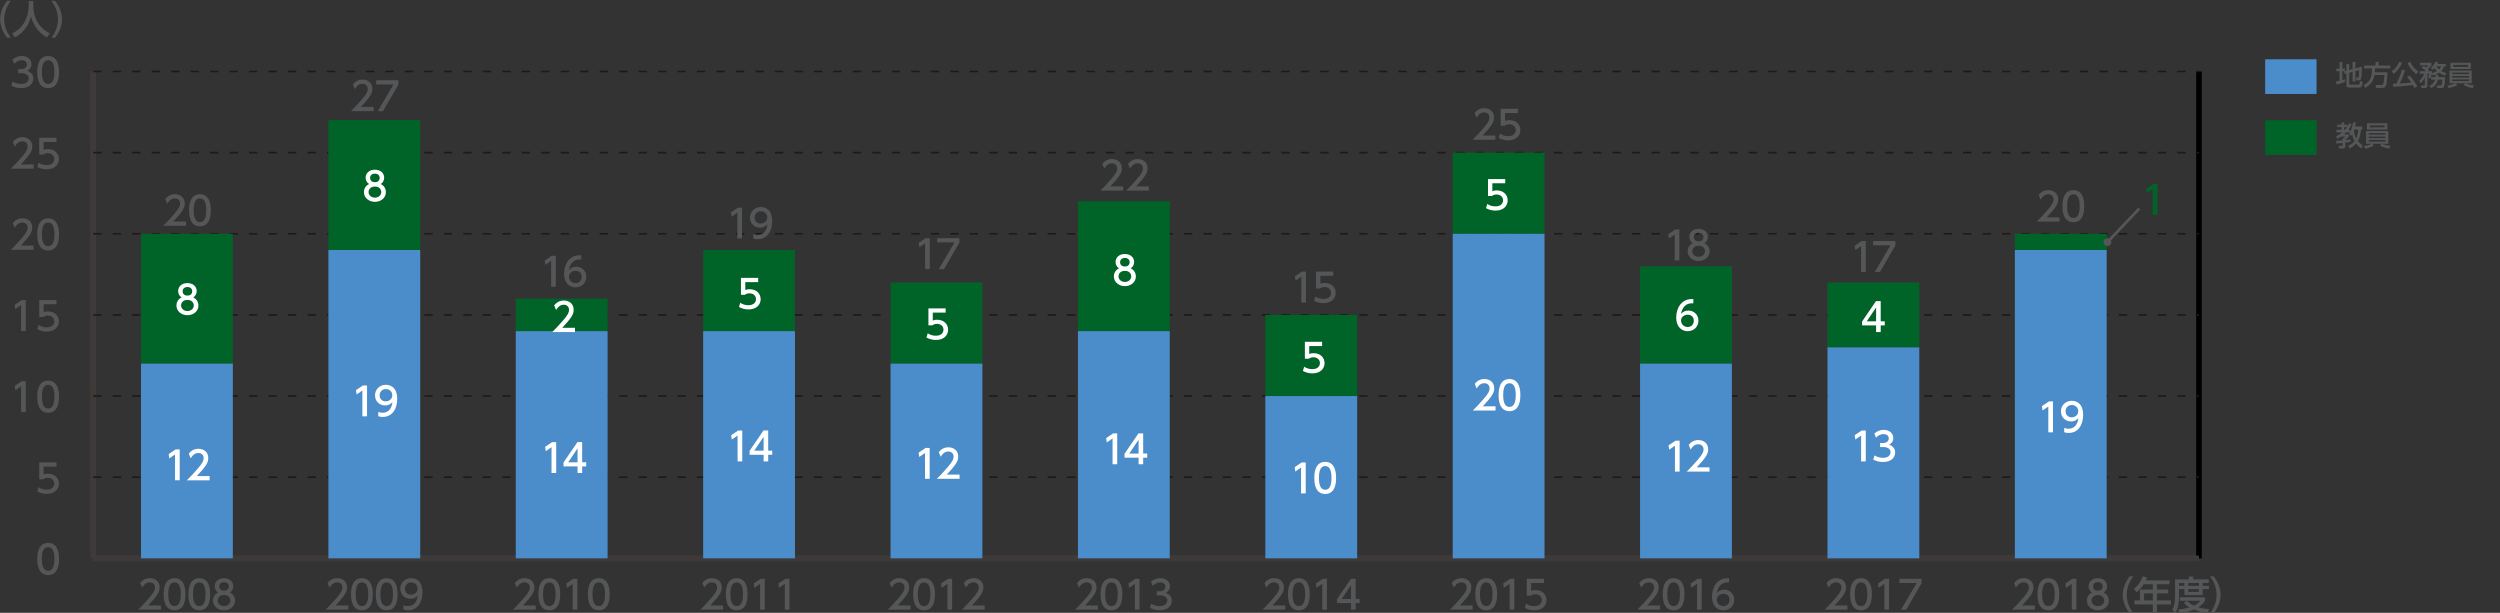 <?xml version="1.0" encoding="utf-8"?>
<!-- Generator: Adobe Illustrator 24.2.3, SVG Export Plug-In . SVG Version: 6.00 Build 0)  -->
<svg version="1.1" id="レイヤー_1" xmlns="http://www.w3.org/2000/svg" xmlns:xlink="http://www.w3.org/1999/xlink" x="0px"
	 y="0px" width="1000px" height="245.13px" viewBox="0 0 1000 245.13" style="enable-background:new 0 0 1000 245.13;"
	 xml:space="preserve">
<rect x="0" y="0" width="1000" height="245.13" fill="#333333" stroke="none"/>
<style type="text/css">
	.st0{fill-rule:evenodd;clip-rule:evenodd;fill:none;stroke:#3E3A39;stroke-width:2.226;stroke-miterlimit:10;}
	.st1{fill:none;stroke:#000000;stroke-width:2.226;stroke-miterlimit:10;}
	.st2{fill:#555657;}
	
		.st3{fill-rule:evenodd;clip-rule:evenodd;fill:none;stroke:#231815;stroke-width:0.668;stroke-miterlimit:10;stroke-dasharray:3.339,4.452;}
	.st4{fill:#006428;}
	.st5{fill:#4B8CCA;}
	.st6{fill:#FFFFFF;}
	.st7{fill:none;stroke:#555657;stroke-width:1.113;stroke-linecap:round;stroke-linejoin:round;stroke-miterlimit:10;}
</style>
<g>
	<line class="st0" x1="37.29" y1="223.34" x2="879.59" y2="223.34"/>
	<g>
		<g>
			<line class="st0" x1="37.29" y1="223.34" x2="37.29" y2="28.59"/>
			<line class="st1" x1="879.59" y1="223.34" x2="879.59" y2="28.59"/>
		</g>
	</g>
</g>
<g>
	<g>
		<g>
			<path class="st2" d="M14.9,223.58c0-1.2,0-6.42,4.36-6.42c4.36,0,4.36,5.24,4.36,6.42c0,1.2,0,6.44-4.36,6.44
				C14.9,230.01,14.9,224.78,14.9,223.58z M21.77,223.58c0-2.39-0.45-4.74-2.51-4.74c-2.06,0-2.51,2.37-2.51,4.74
				c0,2.51,0.52,4.75,2.51,4.75C21.32,228.33,21.77,225.93,21.77,223.58z"/>
		</g>
		<g>
			<path class="st2" d="M22.59,186.63h-5.16v3.16c0.39-0.14,0.89-0.31,1.78-0.31c2.65,0,4.36,1.76,4.36,3.98
				c0,1.95-1.4,4.1-4.88,4.1c-1.37,0-2.57-0.31-3.79-0.97l0.51-1.7c1,0.67,2.06,0.98,3.26,0.98c2.38,0,3.04-1.4,3.04-2.43
				c0-1.45-1.18-2.32-2.63-2.32c-0.64,0-1.3,0.17-1.78,0.59H15.7v-6.76h6.89V186.63z"/>
		</g>
		<g>
			<path class="st2" d="M8.67,152.49h1.64v12.36H8.44v-10.34l-2.31,1.59l-0.25-1.73L8.67,152.49z"/>
			<path class="st2" d="M14.9,158.66c0-1.2,0-6.42,4.36-6.42c4.36,0,4.36,5.24,4.36,6.42c0,1.2,0,6.44-4.36,6.44
				C14.9,165.1,14.9,159.86,14.9,158.66z M21.77,158.66c0-2.39-0.45-4.74-2.51-4.74c-2.06,0-2.51,2.37-2.51,4.74
				c0,2.51,0.52,4.75,2.51,4.75C21.32,163.41,21.77,161.01,21.77,158.66z"/>
		</g>
		<g>
			<path class="st2" d="M8.67,120.03h1.64v12.36H8.44v-10.34l-2.31,1.59l-0.25-1.73L8.67,120.03z"/>
			<path class="st2" d="M22.59,121.71h-5.16v3.16c0.39-0.14,0.89-0.31,1.78-0.31c2.65,0,4.36,1.76,4.36,3.98
				c0,1.95-1.4,4.1-4.88,4.1c-1.37,0-2.57-0.31-3.79-0.97l0.51-1.7c1,0.67,2.06,0.98,3.26,0.98c2.38,0,3.04-1.4,3.04-2.43
				c0-1.45-1.18-2.32-2.63-2.32c-0.64,0-1.3,0.17-1.78,0.59H15.7v-6.76h6.89V121.71z"/>
		</g>
		<g>
			<path class="st2" d="M13.44,98.25v1.68h-9.1c1.36-1.36,2.79-2.82,4.38-4.69c1.89-2.21,2.34-3.13,2.34-4.18
				c0-1.22-0.84-2.06-2.11-2.06c-1.84,0-2.76,1.64-3.05,2.13l-0.78-1.85c0.97-1.28,2.28-1.96,3.88-1.96c1.76,0,3.91,1.01,3.91,3.7
				c0,1.76-0.73,3.12-4.58,7.23H13.44z"/>
			<path class="st2" d="M14.9,93.74c0-1.2,0-6.42,4.36-6.42c4.36,0,4.36,5.24,4.36,6.42c0,1.2,0,6.44-4.36,6.44
				C14.9,100.18,14.9,94.94,14.9,93.74z M21.77,93.74c0-2.39-0.45-4.74-2.51-4.74c-2.06,0-2.51,2.37-2.51,4.74
				c0,2.51,0.52,4.75,2.51,4.75C21.32,98.5,21.77,96.1,21.77,93.74z"/>
		</g>
		<g>
			<path class="st2" d="M13.44,65.79v1.68h-9.1c1.36-1.36,2.79-2.82,4.38-4.69c1.89-2.21,2.34-3.13,2.34-4.18
				c0-1.22-0.84-2.06-2.11-2.06c-1.84,0-2.76,1.64-3.05,2.13l-0.78-1.85c0.97-1.28,2.28-1.96,3.88-1.96c1.76,0,3.91,1.01,3.91,3.7
				c0,1.76-0.73,3.12-4.58,7.23H13.44z"/>
			<path class="st2" d="M22.59,56.79h-5.16v3.16c0.39-0.14,0.89-0.31,1.78-0.31c2.65,0,4.36,1.76,4.36,3.98c0,1.95-1.4,4.1-4.88,4.1
				c-1.37,0-2.57-0.31-3.79-0.97l0.51-1.7c1,0.67,2.06,0.98,3.26,0.98c2.38,0,3.04-1.4,3.04-2.43c0-1.45-1.18-2.32-2.63-2.32
				c-0.64,0-1.3,0.17-1.78,0.59H15.7v-6.76h6.89V56.79z"/>
		</g>
		<g>
			<path class="st2" d="M5.07,32.6c1,0.67,2.2,0.98,3.4,0.98c2.21,0,3.01-1.22,3.01-2.28c0-1.09-0.9-2.03-2.95-2.03H7.3v-1.62h1.18
				c1.68,0,2.29-1.01,2.29-1.84c0-1.18-1.04-1.73-2.06-1.73c-1.17,0-2.26,0.56-3.04,1.43l-0.67-1.67c1.18-1.05,2.54-1.45,3.73-1.45
				c2.04,0,3.85,1.2,3.85,3.29c0,1.75-1.23,2.39-1.68,2.62c0.64,0.25,2.43,0.93,2.43,3.16c0,1.67-1.25,3.79-4.86,3.79
				c-1.62,0-2.82-0.39-3.93-0.98L5.07,32.6z"/>
			<path class="st2" d="M14.9,28.83c0-1.2,0-6.42,4.36-6.42c4.36,0,4.36,5.24,4.36,6.42c0,1.2,0,6.44-4.36,6.44
				C14.9,35.26,14.9,30.03,14.9,28.83z M21.77,28.83c0-2.39-0.45-4.74-2.51-4.74c-2.06,0-2.51,2.37-2.51,4.74
				c0,2.51,0.52,4.75,2.51,4.75C21.32,33.58,21.77,31.18,21.77,28.83z"/>
		</g>
	</g>
	<line class="st0" x1="37.29" y1="223.34" x2="37.29" y2="28.59"/>
	<g>
		<g>
			<line class="st0" x1="37.29" y1="223.34" x2="879.59" y2="223.34"/>
			<line class="st3" x1="37.29" y1="190.88" x2="879.59" y2="190.88"/>
			<line class="st3" x1="37.29" y1="158.42" x2="879.59" y2="158.42"/>
			<line class="st3" x1="37.29" y1="125.97" x2="879.59" y2="125.97"/>
			<line class="st3" x1="37.29" y1="93.51" x2="879.59" y2="93.51"/>
			<line class="st3" x1="37.29" y1="61.05" x2="879.59" y2="61.05"/>
			<line class="st3" x1="37.29" y1="28.59" x2="879.59" y2="28.59"/>
		</g>
	</g>
</g>
<g>
	<g>
		<g>
			<rect x="56.4" y="93.51" class="st4" width="36.73" height="51.93"/>
			<rect x="131.36" y="48.07" class="st4" width="36.73" height="51.93"/>
			<rect x="206.31" y="119.47" class="st4" width="36.73" height="12.98"/>
			<rect x="281.26" y="100" class="st4" width="36.73" height="32.46"/>
			<rect x="356.22" y="112.98" class="st4" width="36.73" height="32.46"/>
			<rect x="431.17" y="80.52" class="st4" width="36.73" height="51.93"/>
			<rect x="506.13" y="125.97" class="st4" width="36.73" height="32.46"/>
			<rect x="581.08" y="61.05" class="st4" width="36.73" height="32.46"/>
			<rect x="656.03" y="106.49" class="st4" width="36.73" height="38.95"/>
			<rect x="730.99" y="112.98" class="st4" width="36.73" height="25.97"/>
			<rect x="805.94" y="93.51" class="st4" width="36.73" height="6.49"/>
		</g>
	</g>
	<g>
		<g>
			<rect x="56.4" y="145.44" class="st5" width="36.73" height="77.9"/>
			<rect x="131.36" y="100" class="st5" width="36.73" height="123.34"/>
			<rect x="206.31" y="132.46" class="st5" width="36.73" height="90.88"/>
			<rect x="281.26" y="132.46" class="st5" width="36.73" height="90.88"/>
			<rect x="356.22" y="145.44" class="st5" width="36.73" height="77.9"/>
			<rect x="431.17" y="132.46" class="st5" width="36.73" height="90.88"/>
			<rect x="506.13" y="158.42" class="st5" width="36.73" height="64.92"/>
			<rect x="581.08" y="93.51" class="st5" width="36.73" height="129.83"/>
			<rect x="656.03" y="145.44" class="st5" width="36.73" height="77.9"/>
			<rect x="730.99" y="138.95" class="st5" width="36.73" height="84.39"/>
			<rect x="805.94" y="100" class="st5" width="36.73" height="123.34"/>
		</g>
	</g>
</g>
<g>
	<g>
		<path class="st2" d="M813.93,242.19v1.68h-9.1c1.36-1.36,2.79-2.82,4.38-4.69c1.89-2.21,2.34-3.13,2.34-4.18
			c0-1.22-0.84-2.06-2.11-2.06c-1.84,0-2.76,1.64-3.05,2.13l-0.78-1.85c0.97-1.28,2.28-1.96,3.88-1.96c1.76,0,3.91,1.01,3.91,3.7
			c0,1.76-0.73,3.12-4.58,7.23H813.93z"/>
		<path class="st2" d="M815,237.69c0-1.2,0-6.42,4.36-6.42c4.36,0,4.36,5.24,4.36,6.42c0,1.2,0,6.44-4.36,6.44
			C815,244.13,815,238.89,815,237.69z M821.87,237.69c0-2.39-0.45-4.74-2.51-4.74c-2.06,0-2.51,2.37-2.51,4.74
			c0,2.51,0.52,4.75,2.51,4.75C821.42,242.44,821.87,240.05,821.87,237.69z"/>
		<path class="st2" d="M828.94,231.52h1.64v12.36h-1.87v-10.34l-2.31,1.59l-0.25-1.73L828.94,231.52z"/>
		<path class="st2" d="M843.54,240.25c0,2.28-2,3.88-4.39,3.88c-2.4,0-4.4-1.61-4.4-3.88c0-1.7,1.06-2.78,2.04-3.26
			c-0.92-0.56-1.36-1.56-1.36-2.51c0-1.84,1.45-3.21,3.71-3.21c2.24,0,3.71,1.37,3.71,3.21c0,0.95-0.44,1.95-1.36,2.51
			C842.48,237.47,843.54,238.55,843.54,240.25z M841.69,240.22c0-0.9-0.62-2.21-2.54-2.21c-1.9,0-2.54,1.29-2.54,2.21
			c0,1.23,1.06,2.23,2.54,2.23C840.63,242.44,841.69,241.45,841.69,240.22z M841.07,234.56c0-1.15-0.92-1.73-1.92-1.73
			c-1,0-1.92,0.59-1.92,1.71c0,0.75,0.43,1.73,1.92,1.73C840.61,236.27,841.07,235.29,841.07,234.56z"/>
	</g>
	<g>
		<path class="st2" d="M738.97,242.19v1.68h-9.11c1.36-1.36,2.79-2.82,4.38-4.69c1.89-2.21,2.34-3.13,2.34-4.18
			c0-1.22-0.84-2.06-2.11-2.06c-1.84,0-2.76,1.64-3.05,2.13l-0.78-1.85c0.97-1.28,2.28-1.96,3.88-1.96c1.76,0,3.91,1.01,3.91,3.7
			c0,1.76-0.73,3.12-4.58,7.23H738.97z"/>
		<path class="st2" d="M740.04,237.69c0-1.2,0-6.42,4.36-6.42c4.36,0,4.36,5.24,4.36,6.42c0,1.2,0,6.44-4.36,6.44
			C740.04,244.13,740.04,238.89,740.04,237.69z M746.92,237.69c0-2.39-0.45-4.74-2.51-4.74c-2.06,0-2.51,2.37-2.51,4.74
			c0,2.51,0.52,4.75,2.51,4.75C746.47,242.44,746.92,240.05,746.92,237.69z"/>
		<path class="st2" d="M753.99,231.52h1.64v12.36h-1.87v-10.34l-2.31,1.59l-0.25-1.73L753.99,231.52z"/>
		<path class="st2" d="M768.64,231.52v1.75l-6.17,10.62h-2.07l6.27-10.68h-6.91v-1.68H768.64z"/>
	</g>
	<g>
		<path class="st2" d="M664.02,242.19v1.68h-9.11c1.36-1.36,2.79-2.82,4.38-4.69c1.89-2.21,2.34-3.13,2.34-4.18
			c0-1.22-0.84-2.06-2.11-2.06c-1.84,0-2.76,1.64-3.05,2.13l-0.78-1.85c0.97-1.28,2.28-1.96,3.88-1.96c1.76,0,3.91,1.01,3.91,3.7
			c0,1.76-0.73,3.12-4.58,7.23H664.02z"/>
		<path class="st2" d="M665.09,237.69c0-1.2,0-6.42,4.36-6.42c4.36,0,4.36,5.24,4.36,6.42c0,1.2,0,6.44-4.36,6.44
			C665.09,244.13,665.09,238.89,665.09,237.69z M671.96,237.69c0-2.39-0.45-4.74-2.51-4.74c-2.06,0-2.51,2.37-2.51,4.74
			c0,2.51,0.52,4.75,2.51,4.75C671.51,242.44,671.96,240.05,671.96,237.69z"/>
		<path class="st2" d="M679.04,231.52h1.64v12.36h-1.87v-10.34l-2.31,1.59l-0.25-1.73L679.04,231.52z"/>
		<path class="st2" d="M691.64,232.98c-0.36-0.02-0.39-0.03-0.55-0.03c-2.62,0-3.91,1.82-4.41,4.24c0.62-0.68,1.56-1.32,2.96-1.32
			c2.07,0,4.04,1.53,4.04,4.04c0,2.46-1.92,4.23-4.29,4.23c-1.98,0-4.6-1.26-4.6-5.58c0-3.41,1.9-7.28,6.22-7.28
			c0.22,0,0.36,0,0.62,0.03V232.98z M689.4,237.52c-1.2,0-2.68,0.76-2.68,2.32c0,1.3,1.01,2.6,2.63,2.6c1.61,0,2.48-1.18,2.48-2.46
			C691.83,237.8,690.07,237.52,689.4,237.52z"/>
	</g>
	<g>
		<path class="st2" d="M589.06,242.19v1.68h-9.1c1.35-1.36,2.79-2.82,4.38-4.69c1.89-2.21,2.34-3.13,2.34-4.18
			c0-1.22-0.84-2.06-2.11-2.06c-1.84,0-2.76,1.64-3.05,2.13l-0.78-1.85c0.97-1.28,2.28-1.96,3.88-1.96c1.76,0,3.91,1.01,3.91,3.7
			c0,1.76-0.73,3.12-4.58,7.23H589.06z"/>
		<path class="st2" d="M590.14,237.69c0-1.2,0-6.42,4.36-6.42c4.36,0,4.36,5.24,4.36,6.42c0,1.2,0,6.44-4.36,6.44
			C590.14,244.13,590.14,238.89,590.14,237.69z M597.01,237.69c0-2.39-0.45-4.74-2.51-4.74c-2.06,0-2.51,2.37-2.51,4.74
			c0,2.51,0.52,4.75,2.51,4.75C596.56,242.44,597.01,240.05,597.01,237.69z"/>
		<path class="st2" d="M604.08,231.52h1.64v12.36h-1.87v-10.34l-2.31,1.59l-0.25-1.73L604.08,231.52z"/>
		<path class="st2" d="M617.61,233.2h-5.16v3.16c0.39-0.14,0.89-0.31,1.78-0.31c2.65,0,4.36,1.76,4.36,3.98c0,1.95-1.4,4.1-4.88,4.1
			c-1.37,0-2.57-0.31-3.79-0.97l0.51-1.7c1,0.67,2.06,0.98,3.26,0.98c2.38,0,3.04-1.4,3.04-2.43c0-1.45-1.18-2.32-2.63-2.32
			c-0.64,0-1.3,0.17-1.78,0.59h-1.61v-6.76h6.89V233.2z"/>
	</g>
	<g>
		<path class="st2" d="M514.11,242.19v1.68h-9.1c1.35-1.36,2.79-2.82,4.38-4.69c1.89-2.21,2.34-3.13,2.34-4.18
			c0-1.22-0.84-2.06-2.11-2.06c-1.84,0-2.76,1.64-3.05,2.13l-0.78-1.85c0.97-1.28,2.28-1.96,3.88-1.96c1.76,0,3.91,1.01,3.91,3.7
			c0,1.76-0.73,3.12-4.58,7.23H514.11z"/>
		<path class="st2" d="M515.18,237.69c0-1.2,0-6.42,4.36-6.42c4.36,0,4.36,5.24,4.36,6.42c0,1.2,0,6.44-4.36,6.44
			C515.18,244.13,515.18,238.89,515.18,237.69z M522.06,237.69c0-2.39-0.45-4.74-2.51-4.74c-2.06,0-2.51,2.37-2.51,4.74
			c0,2.51,0.52,4.75,2.51,4.75C521.6,242.44,522.06,240.05,522.06,237.69z"/>
		<path class="st2" d="M529.13,231.52h1.64v12.36h-1.87v-10.34l-2.31,1.59l-0.25-1.73L529.13,231.52z"/>
		<path class="st2" d="M540.42,243.88v-2.65h-5.61v-1.58l5.56-8.14h1.89v8.07h1.62v1.64h-1.62v2.65H540.42z M536.68,239.59h3.74
			v-5.55L536.68,239.59z"/>
	</g>
	<g>
		<path class="st2" d="M439.16,242.19v1.68h-9.11c1.36-1.36,2.79-2.82,4.38-4.69c1.89-2.21,2.34-3.13,2.34-4.18
			c0-1.22-0.84-2.06-2.11-2.06c-1.84,0-2.76,1.64-3.05,2.13l-0.78-1.85c0.97-1.28,2.28-1.96,3.88-1.96c1.76,0,3.91,1.01,3.91,3.7
			c0,1.76-0.73,3.12-4.58,7.23H439.16z"/>
		<path class="st2" d="M440.23,237.69c0-1.2,0-6.42,4.36-6.42s4.36,5.24,4.36,6.42c0,1.2,0,6.44-4.36,6.44
			S440.23,238.89,440.23,237.69z M447.1,237.69c0-2.39-0.45-4.74-2.51-4.74c-2.06,0-2.51,2.37-2.51,4.74c0,2.51,0.52,4.75,2.51,4.75
			C446.65,242.44,447.1,240.05,447.1,237.69z"/>
		<path class="st2" d="M454.17,231.52h1.64v12.36h-1.87v-10.34l-2.31,1.59l-0.25-1.73L454.17,231.52z"/>
		<path class="st2" d="M460.47,241.46c1,0.67,2.2,0.98,3.4,0.98c2.21,0,3.01-1.22,3.01-2.28c0-1.09-0.9-2.03-2.95-2.03h-1.23v-1.62
			h1.18c1.68,0,2.29-1.01,2.29-1.84c0-1.18-1.04-1.73-2.06-1.73c-1.17,0-2.26,0.56-3.04,1.43l-0.67-1.67
			c1.18-1.05,2.54-1.45,3.73-1.45c2.04,0,3.85,1.2,3.85,3.29c0,1.75-1.23,2.39-1.68,2.62c0.64,0.25,2.43,0.93,2.43,3.16
			c0,1.67-1.25,3.79-4.86,3.79c-1.62,0-2.82-0.39-3.93-0.98L460.47,241.46z"/>
	</g>
	<g>
		<path class="st2" d="M364.2,242.19v1.68h-9.11c1.36-1.36,2.79-2.82,4.38-4.69c1.89-2.21,2.34-3.13,2.34-4.18
			c0-1.22-0.84-2.06-2.11-2.06c-1.84,0-2.76,1.64-3.05,2.13l-0.78-1.85c0.97-1.28,2.28-1.96,3.88-1.96c1.76,0,3.91,1.01,3.91,3.7
			c0,1.76-0.73,3.12-4.58,7.23H364.2z"/>
		<path class="st2" d="M365.27,237.69c0-1.2,0-6.42,4.36-6.42c4.36,0,4.36,5.24,4.36,6.42c0,1.2,0,6.44-4.36,6.44
			C365.27,244.13,365.27,238.89,365.27,237.69z M372.15,237.69c0-2.39-0.45-4.74-2.51-4.74c-2.06,0-2.51,2.37-2.51,4.74
			c0,2.51,0.51,4.75,2.51,4.75C371.7,242.44,372.15,240.05,372.15,237.69z"/>
		<path class="st2" d="M379.22,231.52h1.64v12.36h-1.87v-10.34l-2.31,1.59l-0.25-1.73L379.22,231.52z"/>
		<path class="st2" d="M393.88,242.19v1.68h-9.1c1.35-1.36,2.79-2.82,4.38-4.69c1.89-2.21,2.34-3.13,2.34-4.18
			c0-1.22-0.84-2.06-2.11-2.06c-1.84,0-2.76,1.64-3.05,2.13l-0.78-1.85c0.97-1.28,2.28-1.96,3.88-1.96c1.76,0,3.91,1.01,3.91,3.7
			c0,1.76-0.73,3.12-4.58,7.23H393.88z"/>
	</g>
	<g>
		<path class="st2" d="M289.25,242.19v1.68h-9.11c1.36-1.36,2.79-2.82,4.38-4.69c1.89-2.21,2.34-3.13,2.34-4.18
			c0-1.22-0.84-2.06-2.11-2.06c-1.84,0-2.76,1.64-3.05,2.13l-0.78-1.85c0.97-1.28,2.28-1.96,3.88-1.96c1.76,0,3.91,1.01,3.91,3.7
			c0,1.76-0.73,3.12-4.58,7.23H289.25z"/>
		<path class="st2" d="M290.32,237.69c0-1.2,0-6.42,4.36-6.42c4.36,0,4.36,5.24,4.36,6.42c0,1.2,0,6.44-4.36,6.44
			C290.32,244.13,290.32,238.89,290.32,237.69z M297.19,237.69c0-2.39-0.45-4.74-2.51-4.74c-2.06,0-2.51,2.37-2.51,4.74
			c0,2.51,0.52,4.75,2.51,4.75C296.74,242.44,297.19,240.05,297.19,237.69z"/>
		<path class="st2" d="M304.27,231.52h1.64v12.36h-1.87v-10.34l-2.31,1.59l-0.25-1.73L304.27,231.52z"/>
		<path class="st2" d="M314.16,231.52h1.64v12.36h-1.87v-10.34l-2.31,1.59l-0.25-1.73L314.16,231.52z"/>
	</g>
	<g>
		<path class="st2" d="M214.29,242.19v1.68h-9.1c1.35-1.36,2.79-2.82,4.38-4.69c1.89-2.21,2.34-3.13,2.34-4.18
			c0-1.22-0.84-2.06-2.11-2.06c-1.84,0-2.76,1.64-3.05,2.13l-0.78-1.85c0.97-1.28,2.28-1.96,3.88-1.96c1.76,0,3.91,1.01,3.91,3.7
			c0,1.76-0.73,3.12-4.58,7.23H214.29z"/>
		<path class="st2" d="M215.37,237.69c0-1.2,0-6.42,4.36-6.42c4.36,0,4.36,5.24,4.36,6.42c0,1.2,0,6.44-4.36,6.44
			C215.37,244.13,215.37,238.89,215.37,237.69z M222.24,237.69c0-2.39-0.45-4.74-2.51-4.74c-2.06,0-2.51,2.37-2.51,4.74
			c0,2.51,0.52,4.75,2.51,4.75C221.79,242.44,222.24,240.05,222.24,237.69z"/>
		<path class="st2" d="M229.31,231.52h1.64v12.36h-1.87v-10.34l-2.31,1.59l-0.25-1.73L229.31,231.52z"/>
		<path class="st2" d="M235.15,237.69c0-1.2,0-6.42,4.36-6.42c4.36,0,4.36,5.24,4.36,6.42c0,1.2,0,6.44-4.36,6.44
			C235.15,244.13,235.15,238.89,235.15,237.69z M242.02,237.69c0-2.39-0.45-4.74-2.51-4.74c-2.06,0-2.51,2.37-2.51,4.74
			c0,2.51,0.52,4.75,2.51,4.75C241.57,242.44,242.02,240.05,242.02,237.69z"/>
	</g>
	<g>
		<path class="st2" d="M139.34,242.19v1.68h-9.1c1.35-1.36,2.79-2.82,4.38-4.69c1.89-2.21,2.34-3.13,2.34-4.18
			c0-1.22-0.84-2.06-2.11-2.06c-1.84,0-2.76,1.64-3.05,2.13l-0.78-1.85c0.97-1.28,2.28-1.96,3.88-1.96c1.76,0,3.91,1.01,3.91,3.7
			c0,1.76-0.73,3.12-4.58,7.23H139.34z"/>
		<path class="st2" d="M140.41,237.69c0-1.2,0-6.42,4.36-6.42c4.36,0,4.36,5.24,4.36,6.42c0,1.2,0,6.44-4.36,6.44
			C140.41,244.13,140.41,238.89,140.41,237.69z M147.29,237.69c0-2.39-0.45-4.74-2.51-4.74c-2.06,0-2.51,2.37-2.51,4.74
			c0,2.51,0.52,4.75,2.51,4.75C146.83,242.44,147.29,240.05,147.29,237.69z"/>
		<path class="st2" d="M150.31,237.69c0-1.2,0-6.42,4.36-6.42c4.36,0,4.36,5.24,4.36,6.42c0,1.2,0,6.44-4.36,6.44
			C150.31,244.13,150.31,238.89,150.31,237.69z M157.18,237.69c0-2.39-0.45-4.74-2.51-4.74c-2.06,0-2.51,2.37-2.51,4.74
			c0,2.51,0.51,4.75,2.51,4.75C156.73,242.44,157.18,240.05,157.18,237.69z"/>
		<path class="st2" d="M161.41,242.1c0.56,0.23,1.12,0.34,1.73,0.34c2.54,0,3.65-1.87,3.96-4.26c-0.44,0.45-1.28,1.33-2.96,1.33
			c-2.13,0-4.02-1.54-4.02-4.01c0-2.4,1.82-4.24,4.32-4.24c1.36,0,4.55,0.59,4.55,5.64c0,4.24-2.15,7.22-5.78,7.22
			c-1,0-1.53-0.2-1.79-0.31V242.1z M164.41,237.88c1.37,0,2.63-0.97,2.63-2.43c0-1.33-1-2.49-2.57-2.49c-1.73,0-2.5,1.4-2.5,2.49
			C161.97,237.13,163.21,237.88,164.41,237.88z"/>
	</g>
	<g>
		<path class="st2" d="M64.39,242.19v1.68h-9.11c1.36-1.36,2.79-2.82,4.38-4.69c1.89-2.21,2.34-3.13,2.34-4.18
			c0-1.22-0.84-2.06-2.11-2.06c-1.84,0-2.76,1.64-3.05,2.13l-0.78-1.85c0.97-1.28,2.28-1.96,3.88-1.96c1.76,0,3.91,1.01,3.91,3.7
			c0,1.76-0.73,3.12-4.58,7.23H64.39z"/>
		<path class="st2" d="M65.46,237.69c0-1.2,0-6.42,4.36-6.42c4.36,0,4.36,5.24,4.36,6.42c0,1.2,0,6.44-4.36,6.44
			C65.46,244.13,65.46,238.89,65.46,237.69z M72.33,237.69c0-2.39-0.45-4.74-2.51-4.74c-2.06,0-2.51,2.37-2.51,4.74
			c0,2.51,0.52,4.75,2.51,4.75C71.88,242.44,72.33,240.05,72.33,237.69z"/>
		<path class="st2" d="M75.35,237.69c0-1.2,0-6.42,4.36-6.42c4.36,0,4.36,5.24,4.36,6.42c0,1.2,0,6.44-4.36,6.44
			C75.35,244.13,75.35,238.89,75.35,237.69z M82.22,237.69c0-2.39-0.45-4.74-2.51-4.74c-2.06,0-2.51,2.37-2.51,4.74
			c0,2.51,0.52,4.75,2.51,4.75C81.77,242.44,82.22,240.05,82.22,237.69z"/>
		<path class="st2" d="M94,240.25c0,2.28-2,3.88-4.39,3.88c-2.4,0-4.4-1.61-4.4-3.88c0-1.7,1.06-2.78,2.04-3.26
			c-0.92-0.56-1.36-1.56-1.36-2.51c0-1.84,1.45-3.21,3.71-3.21c2.24,0,3.71,1.37,3.71,3.21c0,0.95-0.44,1.95-1.36,2.51
			C92.94,237.47,94,238.55,94,240.25z M92.15,240.22c0-0.9-0.62-2.21-2.54-2.21c-1.9,0-2.54,1.29-2.54,2.21
			c0,1.23,1.06,2.23,2.54,2.23C91.09,242.44,92.15,241.45,92.15,240.22z M91.52,234.56c0-1.15-0.92-1.73-1.92-1.73
			c-1,0-1.92,0.59-1.92,1.71c0,0.75,0.43,1.73,1.92,1.73C91.07,236.27,91.52,235.29,91.52,234.56z"/>
	</g>
</g>
<g>
	<path class="st6" d="M70.24,179.76h1.64v12.36h-1.87v-10.34l-2.31,1.59l-0.25-1.73L70.24,179.76z"/>
	<path class="st6" d="M83.85,190.44v1.68h-9.11c1.36-1.36,2.79-2.82,4.38-4.69c1.89-2.21,2.34-3.13,2.34-4.18
		c0-1.22-0.84-2.06-2.11-2.06c-1.84,0-2.76,1.64-3.05,2.13l-0.78-1.85c0.97-1.28,2.28-1.96,3.88-1.96c1.76,0,3.91,1.01,3.91,3.69
		c0,1.76-0.73,3.12-4.58,7.23H83.85z"/>
</g>
<g>
	<path class="st6" d="M145.18,154.18h1.64v12.36h-1.87V156.2l-2.31,1.59l-0.25-1.73L145.18,154.18z"/>
	<path class="st6" d="M151.3,164.76c0.56,0.23,1.12,0.34,1.73,0.34c2.54,0,3.65-1.87,3.96-4.25c-0.44,0.45-1.28,1.32-2.96,1.32
		c-2.13,0-4.02-1.54-4.02-4.01c0-2.4,1.82-4.24,4.32-4.24c1.36,0,4.55,0.59,4.55,5.64c0,4.24-2.15,7.22-5.78,7.22
		c-1,0-1.53-0.2-1.79-0.31V164.76z M154.29,160.54c1.37,0,2.63-0.97,2.63-2.43c0-1.32-1-2.49-2.57-2.49c-1.73,0-2.5,1.4-2.5,2.49
		C151.86,159.79,153.09,160.54,154.29,160.54z"/>
</g>
<g>
	<path class="st6" d="M220.84,176.85h1.64v12.36h-1.87v-10.34l-2.31,1.59l-0.25-1.73L220.84,176.85z"/>
	<path class="st6" d="M231.02,189.21v-2.65h-5.61v-1.58l5.56-8.14h1.89v8.07h1.62v1.64h-1.62v2.65H231.02z M227.28,184.92h3.74
		v-5.55L227.28,184.92z"/>
</g>
<g>
	<path class="st6" d="M295.26,172.2h1.64v12.36h-1.87v-10.34l-2.31,1.59l-0.25-1.73L295.26,172.2z"/>
	<path class="st6" d="M305.44,184.56v-2.65h-5.61v-1.58l5.56-8.14h1.89v8.07h1.62v1.64h-1.62v2.65H305.44z M301.7,180.27h3.74v-5.55
		L301.7,180.27z"/>
</g>
<g>
	<path class="st6" d="M370.23,179.17h1.64v12.36h-1.87V181.2l-2.31,1.59l-0.25-1.73L370.23,179.17z"/>
	<path class="st6" d="M383.83,189.85v1.68h-9.11c1.36-1.36,2.79-2.82,4.38-4.69c1.89-2.21,2.34-3.13,2.34-4.18
		c0-1.22-0.84-2.06-2.11-2.06c-1.84,0-2.76,1.64-3.05,2.14l-0.78-1.86c0.97-1.28,2.28-1.96,3.88-1.96c1.76,0,3.91,1.01,3.91,3.69
		c0,1.76-0.73,3.12-4.58,7.23H383.83z"/>
</g>
<g>
	<path class="st6" d="M445.25,173.36h1.64v12.36h-1.87v-10.34l-2.31,1.59l-0.25-1.73L445.25,173.36z"/>
	<path class="st6" d="M455.43,185.72v-2.65h-5.61v-1.58l5.56-8.14h1.89v8.07h1.62v1.64h-1.62v2.65H455.43z M451.69,181.44h3.74
		v-5.55L451.69,181.44z"/>
</g>
<g>
	<path class="st6" d="M520.65,184.99h1.64v12.36h-1.87v-10.34l-2.31,1.59l-0.25-1.73L520.65,184.99z"/>
	<path class="st6" d="M525.72,191.16c0-1.2,0-6.42,4.36-6.42c4.36,0,4.36,5.24,4.36,6.42c0,1.2,0,6.44-4.36,6.44
		C525.72,197.6,525.72,192.36,525.72,191.16z M532.6,191.16c0-2.38-0.45-4.74-2.51-4.74c-2.06,0-2.51,2.37-2.51,4.74
		c0,2.51,0.52,4.75,2.51,4.75C532.15,195.92,532.6,193.52,532.6,191.16z"/>
</g>
<g>
	<path class="st6" d="M598.22,162.53v1.68h-9.1c1.35-1.36,2.79-2.82,4.38-4.69c1.89-2.21,2.34-3.13,2.34-4.18
		c0-1.22-0.84-2.06-2.11-2.06c-1.84,0-2.76,1.64-3.05,2.14l-0.78-1.86c0.97-1.28,2.28-1.96,3.88-1.96c1.76,0,3.91,1.01,3.91,3.69
		c0,1.76-0.73,3.12-4.58,7.23H598.22z"/>
	<path class="st6" d="M599.43,158.03c0-1.2,0-6.42,4.36-6.42c4.36,0,4.36,5.24,4.36,6.42c0,1.2,0,6.44-4.36,6.44
		C599.43,164.46,599.43,159.23,599.43,158.03z M606.3,158.03c0-2.39-0.45-4.74-2.51-4.74c-2.06,0-2.51,2.37-2.51,4.74
		c0,2.51,0.52,4.75,2.51,4.75C605.85,162.78,606.3,160.38,606.3,158.03z"/>
</g>
<g>
	<path class="st6" d="M670.21,176.27h1.64v12.36h-1.87v-10.34l-2.31,1.59l-0.25-1.73L670.21,176.27z"/>
	<path class="st6" d="M683.81,186.95v1.68h-9.11c1.36-1.36,2.79-2.82,4.38-4.69c1.89-2.22,2.34-3.13,2.34-4.18
		c0-1.22-0.84-2.06-2.11-2.06c-1.84,0-2.76,1.64-3.05,2.13l-0.78-1.85c0.97-1.28,2.28-1.96,3.88-1.96c1.76,0,3.91,1.01,3.91,3.69
		c0,1.76-0.73,3.12-4.58,7.23H683.81z"/>
</g>
<g>
	<path class="st6" d="M744.67,172.2h1.64v12.36h-1.87v-10.34l-2.31,1.59l-0.25-1.73L744.67,172.2z"/>
	<path class="st6" d="M749.81,182.15c1,0.67,2.2,0.98,3.4,0.98c2.21,0,3.01-1.22,3.01-2.28c0-1.09-0.9-2.03-2.95-2.03h-1.23v-1.62
		h1.18c1.68,0,2.29-1.01,2.29-1.84c0-1.18-1.04-1.73-2.06-1.73c-1.17,0-2.26,0.56-3.04,1.43l-0.67-1.67
		c1.18-1.04,2.54-1.45,3.73-1.45c2.04,0,3.85,1.2,3.85,3.29c0,1.75-1.23,2.39-1.68,2.62c0.64,0.25,2.43,0.94,2.43,3.16
		c0,1.67-1.25,3.79-4.86,3.79c-1.62,0-2.82-0.39-3.93-0.98L749.81,182.15z"/>
</g>
<g>
	<path class="st6" d="M819.56,160.57h1.64v12.36h-1.87V162.6l-2.31,1.59l-0.25-1.73L819.56,160.57z"/>
	<path class="st6" d="M825.67,171.16c0.56,0.23,1.12,0.34,1.73,0.34c2.54,0,3.65-1.87,3.96-4.26c-0.44,0.45-1.28,1.33-2.96,1.33
		c-2.13,0-4.02-1.54-4.02-4.01c0-2.4,1.82-4.24,4.32-4.24c1.36,0,4.55,0.59,4.55,5.64c0,4.24-2.15,7.22-5.78,7.22
		c-1,0-1.53-0.2-1.79-0.31V171.16z M828.67,166.93c1.37,0,2.63-0.97,2.63-2.43c0-1.33-1-2.5-2.57-2.5c-1.73,0-2.5,1.4-2.5,2.5
		C826.24,166.18,827.47,166.93,828.67,166.93z"/>
</g>
<g>
	<g>
		<path class="st2" d="M823.79,86.97v1.68h-9.1c1.35-1.36,2.79-2.82,4.38-4.69c1.89-2.21,2.34-3.13,2.34-4.18
			c0-1.22-0.84-2.06-2.11-2.06c-1.84,0-2.76,1.64-3.05,2.13l-0.78-1.85c0.97-1.28,2.28-1.96,3.88-1.96c1.76,0,3.91,1.01,3.91,3.7
			c0,1.76-0.73,3.12-4.58,7.23H823.79z"/>
		<path class="st2" d="M824.99,82.47c0-1.2,0-6.42,4.36-6.42c4.36,0,4.36,5.24,4.36,6.42c0,1.2,0,6.44-4.36,6.44
			C824.99,88.9,824.99,83.67,824.99,82.47z M831.87,82.47c0-2.38-0.45-4.74-2.51-4.74c-2.06,0-2.51,2.37-2.51,4.74
			c0,2.51,0.52,4.75,2.51,4.75C831.41,87.22,831.87,84.82,831.87,82.47z"/>
	</g>
</g>
<g>
	<path class="st4" d="M861.31,73.6h1.64v12.36h-1.87V75.63l-2.31,1.59l-0.25-1.73L861.31,73.6z"/>
</g>
<g>
	<path class="st6" d="M750.44,132.82v-2.65h-5.61v-1.57l5.56-8.14h1.89v8.07h1.62v1.64h-1.62v2.65H750.44z M746.7,128.53h3.74v-5.55
		L746.7,128.53z"/>
</g>
<g>
	<path class="st6" d="M677.34,121.34c-0.36-0.02-0.39-0.03-0.55-0.03c-2.62,0-3.91,1.82-4.41,4.24c0.62-0.69,1.56-1.33,2.96-1.33
		c2.07,0,4.04,1.53,4.04,4.04c0,2.46-1.92,4.22-4.29,4.22c-1.98,0-4.6-1.26-4.6-5.58c0-3.41,1.9-7.28,6.22-7.28
		c0.22,0,0.36,0,0.62,0.03V121.34z M675.09,125.88c-1.2,0-2.68,0.76-2.68,2.32c0,1.29,1.01,2.6,2.63,2.6c1.61,0,2.48-1.18,2.48-2.46
		C677.52,126.16,675.76,125.88,675.09,125.88z"/>
</g>
<g>
	<path class="st6" d="M602.1,73.31h-5.16v3.16c0.39-0.14,0.89-0.31,1.78-0.31c2.65,0,4.36,1.76,4.36,3.98c0,1.95-1.4,4.1-4.88,4.1
		c-1.37,0-2.57-0.31-3.79-0.97l0.51-1.7c1,0.67,2.06,0.98,3.26,0.98c2.38,0,3.04-1.4,3.04-2.43c0-1.45-1.18-2.32-2.63-2.32
		c-0.64,0-1.3,0.17-1.78,0.59h-1.61v-6.77h6.89V73.31z"/>
</g>
<g>
	<path class="st6" d="M528.85,138.42h-5.16v3.16c0.39-0.14,0.89-0.31,1.78-0.31c2.65,0,4.36,1.76,4.36,3.98c0,1.95-1.4,4.1-4.88,4.1
		c-1.37,0-2.57-0.31-3.79-0.97l0.51-1.7c1,0.67,2.06,0.98,3.26,0.98c2.38,0,3.04-1.4,3.04-2.43c0-1.45-1.18-2.32-2.63-2.32
		c-0.64,0-1.3,0.17-1.78,0.59h-1.61v-6.77h6.89V138.42z"/>
</g>
<g>
	<path class="st6" d="M454.34,110.58c0,2.28-2,3.88-4.39,3.88c-2.4,0-4.4-1.61-4.4-3.88c0-1.7,1.06-2.77,2.04-3.26
		c-0.92-0.56-1.36-1.56-1.36-2.51c0-1.84,1.45-3.21,3.71-3.21c2.24,0,3.71,1.37,3.71,3.21c0,0.95-0.44,1.95-1.36,2.51
		C453.28,107.81,454.34,108.88,454.34,110.58z M452.49,110.55c0-0.9-0.62-2.21-2.54-2.21c-1.9,0-2.54,1.3-2.54,2.21
		c0,1.23,1.06,2.23,2.54,2.23C451.43,112.78,452.49,111.78,452.49,110.55z M451.87,104.89c0-1.15-0.92-1.73-1.92-1.73
		c-1,0-1.92,0.59-1.92,1.71c0,0.75,0.43,1.73,1.92,1.73C451.41,106.61,451.87,105.63,451.87,104.89z"/>
</g>
<g>
	<path class="st6" d="M378.27,125.05h-5.16v3.16c0.39-0.14,0.89-0.31,1.78-0.31c2.65,0,4.36,1.76,4.36,3.98c0,1.95-1.4,4.1-4.88,4.1
		c-1.37,0-2.57-0.31-3.79-0.97l0.51-1.7c1,0.67,2.06,0.98,3.26,0.98c2.38,0,3.04-1.4,3.04-2.43c0-1.45-1.18-2.32-2.63-2.32
		c-0.64,0-1.3,0.17-1.78,0.59h-1.61v-6.77h6.89V125.05z"/>
</g>
<g>
	<path class="st6" d="M303.28,112.84h-5.16V116c0.39-0.14,0.89-0.31,1.78-0.31c2.65,0,4.36,1.76,4.36,3.98c0,1.95-1.4,4.1-4.88,4.1
		c-1.37,0-2.57-0.31-3.79-0.97l0.51-1.7c1,0.67,2.06,0.98,3.26,0.98c2.38,0,3.04-1.4,3.04-2.43c0-1.45-1.18-2.32-2.63-2.32
		c-0.64,0-1.3,0.17-1.78,0.59h-1.61v-6.77h6.89V112.84z"/>
</g>
<g>
	<path class="st6" d="M230,131.14v1.68h-9.11c1.36-1.36,2.79-2.82,4.38-4.69c1.89-2.21,2.34-3.13,2.34-4.18
		c0-1.22-0.84-2.06-2.11-2.06c-1.84,0-2.76,1.64-3.05,2.13l-0.78-1.85c0.97-1.28,2.28-1.96,3.88-1.96c1.76,0,3.91,1.01,3.91,3.69
		c0,1.76-0.73,3.12-4.58,7.23H230z"/>
</g>
<g>
	<path class="st6" d="M154.36,76.86c0,2.28-2,3.88-4.39,3.88c-2.4,0-4.4-1.61-4.4-3.88c0-1.7,1.06-2.77,2.04-3.26
		c-0.92-0.56-1.36-1.56-1.36-2.51c0-1.84,1.45-3.21,3.71-3.21c2.24,0,3.71,1.37,3.71,3.21c0,0.95-0.44,1.95-1.36,2.51
		C153.3,74.09,154.36,75.17,154.36,76.86z M152.51,76.83c0-0.9-0.62-2.21-2.54-2.21c-1.9,0-2.54,1.3-2.54,2.21
		c0,1.23,1.06,2.23,2.54,2.23C151.45,79.06,152.51,78.06,152.51,76.83z M151.88,71.17c0-1.15-0.92-1.73-1.92-1.73
		c-1,0-1.92,0.59-1.92,1.71c0,0.75,0.43,1.73,1.92,1.73C151.43,72.89,151.88,71.91,151.88,71.17z"/>
</g>
<g>
	<path class="st6" d="M79.37,122.21c0,2.28-2,3.88-4.39,3.88c-2.4,0-4.4-1.6-4.4-3.88c0-1.7,1.06-2.78,2.04-3.26
		c-0.92-0.56-1.36-1.56-1.36-2.51c0-1.84,1.45-3.21,3.71-3.21c2.24,0,3.71,1.37,3.71,3.21c0,0.95-0.44,1.95-1.36,2.51
		C78.31,119.44,79.37,120.51,79.37,122.21z M77.51,122.18c0-0.9-0.62-2.21-2.54-2.21c-1.9,0-2.54,1.29-2.54,2.21
		c0,1.23,1.06,2.23,2.54,2.23C76.45,124.41,77.51,123.41,77.51,122.18z M76.89,116.52c0-1.15-0.92-1.73-1.92-1.73
		s-1.92,0.59-1.92,1.71c0,0.75,0.43,1.73,1.92,1.73C76.44,118.24,76.89,117.25,76.89,116.52z"/>
</g>
<g>
	<g>
		<path class="st2" d="M744.67,96.41h1.64v12.36h-1.87V98.44l-2.31,1.59l-0.25-1.73L744.67,96.41z"/>
		<path class="st2" d="M758.16,96.41v1.75l-6.17,10.62h-2.07l6.27-10.68h-6.91v-1.68H758.16z"/>
	</g>
</g>
<g>
	<g>
		<path class="st2" d="M670.11,91.78h1.64v12.36h-1.87V93.81l-2.31,1.59l-0.25-1.73L670.11,91.78z"/>
		<path class="st2" d="M683.84,100.51c0,2.28-2,3.88-4.39,3.88c-2.4,0-4.4-1.61-4.4-3.88c0-1.7,1.06-2.77,2.04-3.26
			c-0.92-0.56-1.36-1.56-1.36-2.51c0-1.84,1.45-3.21,3.71-3.21c2.24,0,3.71,1.37,3.71,3.21c0,0.95-0.44,1.95-1.36,2.51
			C682.78,97.74,683.84,98.81,683.84,100.51z M681.99,100.48c0-0.9-0.62-2.21-2.54-2.21c-1.9,0-2.54,1.3-2.54,2.21
			c0,1.23,1.06,2.23,2.54,2.23C680.93,102.71,681.99,101.71,681.99,100.48z M681.36,94.82c0-1.15-0.92-1.73-1.92-1.73
			c-1,0-1.92,0.59-1.92,1.71c0,0.75,0.43,1.73,1.92,1.73C680.91,96.54,681.36,95.56,681.36,94.82z"/>
	</g>
</g>
<g>
	<g>
		<path class="st2" d="M598.16,54.21v1.68h-9.1c1.36-1.36,2.79-2.82,4.38-4.69c1.89-2.21,2.34-3.13,2.34-4.18
			c0-1.22-0.84-2.06-2.11-2.06c-1.84,0-2.76,1.64-3.05,2.13l-0.78-1.85c0.97-1.28,2.28-1.96,3.88-1.96c1.76,0,3.91,1.01,3.91,3.69
			c0,1.76-0.73,3.12-4.58,7.23H598.16z"/>
		<path class="st2" d="M607.17,45.22h-5.16v3.16c0.39-0.14,0.89-0.31,1.78-0.31c2.65,0,4.36,1.76,4.36,3.98c0,1.95-1.4,4.1-4.88,4.1
			c-1.37,0-2.57-0.31-3.79-0.97l0.51-1.7c1,0.67,2.06,0.98,3.26,0.98c2.38,0,3.04-1.4,3.04-2.43c0-1.45-1.18-2.32-2.63-2.32
			c-0.64,0-1.3,0.17-1.78,0.59h-1.61v-6.77h6.89V45.22z"/>
	</g>
</g>
<g>
	<g>
		<path class="st2" d="M520.75,108.64h1.64v12.36h-1.87v-10.34l-2.31,1.59l-0.25-1.73L520.75,108.64z"/>
		<path class="st2" d="M533.3,110.33h-5.16v3.16c0.39-0.14,0.89-0.31,1.78-0.31c2.65,0,4.36,1.76,4.36,3.98c0,1.95-1.4,4.1-4.88,4.1
			c-1.37,0-2.57-0.31-3.79-0.97l0.51-1.7c1,0.67,2.06,0.98,3.26,0.98c2.38,0,3.04-1.4,3.04-2.43c0-1.45-1.18-2.32-2.63-2.32
			c-0.64,0-1.3,0.17-1.78,0.59h-1.61v-6.77h6.89V110.33z"/>
	</g>
</g>
<g>
	<g>
		<path class="st2" d="M449.27,74.56v1.68h-9.11c1.36-1.36,2.79-2.82,4.38-4.69c1.89-2.21,2.34-3.13,2.34-4.18
			c0-1.22-0.84-2.06-2.11-2.06c-1.84,0-2.76,1.64-3.05,2.14l-0.78-1.86c0.97-1.28,2.28-1.96,3.88-1.96c1.76,0,3.91,1.01,3.91,3.69
			c0,1.76-0.73,3.12-4.58,7.23H449.27z"/>
		<path class="st2" d="M459.55,74.56v1.68h-9.1c1.35-1.36,2.79-2.82,4.38-4.69c1.89-2.21,2.34-3.13,2.34-4.18
			c0-1.22-0.84-2.06-2.11-2.06c-1.84,0-2.76,1.64-3.05,2.14l-0.78-1.86c0.97-1.28,2.28-1.96,3.88-1.96c1.76,0,3.91,1.01,3.91,3.69
			c0,1.76-0.73,3.12-4.58,7.23H459.55z"/>
	</g>
</g>
<g>
	<g>
		<path class="st2" d="M370.27,95.27h1.64v12.36h-1.87V97.3l-2.31,1.59l-0.25-1.73L370.27,95.27z"/>
		<path class="st2" d="M383.77,95.27v1.75l-6.17,10.62h-2.07l6.27-10.68h-6.91v-1.68H383.77z"/>
	</g>
</g>
<g>
	<g>
		<path class="st2" d="M295.17,83.06h1.64v12.36h-1.87V85.09l-2.31,1.59l-0.25-1.73L295.17,83.06z"/>
		<path class="st2" d="M301.29,93.65c0.56,0.23,1.12,0.34,1.73,0.34c2.54,0,3.65-1.87,3.96-4.26c-0.44,0.45-1.28,1.33-2.96,1.33
			c-2.13,0-4.02-1.54-4.02-4.01c0-2.4,1.82-4.24,4.32-4.24c1.36,0,4.55,0.59,4.55,5.64c0,4.24-2.15,7.22-5.78,7.22
			c-1,0-1.53-0.2-1.79-0.31V93.65z M304.28,89.42c1.37,0,2.63-0.97,2.63-2.43c0-1.33-1-2.5-2.57-2.5c-1.73,0-2.5,1.4-2.5,2.5
			C301.85,88.67,303.08,89.42,304.28,89.42z"/>
	</g>
</g>
<g>
	<g>
		<path class="st2" d="M220.68,102.33h1.64v12.36h-1.87v-10.34l-2.31,1.59l-0.25-1.73L220.68,102.33z"/>
		<path class="st2" d="M232.49,103.79c-0.36-0.02-0.39-0.03-0.55-0.03c-2.62,0-3.91,1.82-4.41,4.24c0.62-0.69,1.56-1.33,2.96-1.33
			c2.07,0,4.04,1.53,4.04,4.04c0,2.46-1.92,4.23-4.29,4.23c-1.98,0-4.6-1.26-4.6-5.58c0-3.41,1.9-7.28,6.22-7.28
			c0.22,0,0.36,0,0.62,0.03V103.79z M230.25,108.33c-1.2,0-2.68,0.76-2.68,2.32c0,1.29,1.01,2.6,2.63,2.6
			c1.61,0,2.48-1.18,2.48-2.46C232.68,108.61,230.92,108.33,230.25,108.33z"/>
	</g>
</g>
<g>
	<g>
		<path class="st2" d="M149.48,42.77v1.68h-9.11c1.36-1.36,2.79-2.82,4.38-4.69c1.89-2.21,2.34-3.13,2.34-4.18
			c0-1.22-0.84-2.06-2.11-2.06c-1.84,0-2.76,1.64-3.05,2.14l-0.78-1.86c0.97-1.28,2.28-1.96,3.88-1.96c1.76,0,3.91,1.01,3.91,3.69
			c0,1.76-0.73,3.12-4.58,7.23H149.48z"/>
		<path class="st2" d="M159.36,32.1v1.75l-6.17,10.62h-2.07l6.27-10.68h-6.91V32.1H159.36z"/>
	</g>
</g>
<g>
	<g>
		<path class="st2" d="M74.42,88.61v1.68h-9.1c1.35-1.36,2.79-2.82,4.38-4.69c1.89-2.21,2.34-3.13,2.34-4.18
			c0-1.22-0.84-2.06-2.11-2.06c-1.84,0-2.76,1.64-3.05,2.13l-0.78-1.85c0.97-1.28,2.28-1.96,3.88-1.96c1.76,0,3.91,1.01,3.91,3.7
			c0,1.76-0.73,3.12-4.58,7.23H74.42z"/>
		<path class="st2" d="M75.62,84.11c0-1.2,0-6.42,4.36-6.42c4.36,0,4.36,5.24,4.36,6.42c0,1.2,0,6.44-4.36,6.44
			C75.62,90.54,75.62,85.3,75.62,84.11z M82.49,84.11c0-2.38-0.45-4.74-2.51-4.74c-2.06,0-2.51,2.37-2.51,4.74
			c0,2.51,0.52,4.75,2.51,4.75C82.04,88.86,82.49,86.46,82.49,84.11z"/>
	</g>
</g>
<circle class="st2" cx="842.97" cy="96.86" r="1.55"/>
<line class="st7" x1="842.97" y1="96.86" x2="855.37" y2="83.79"/>
<g>
	<path class="st2" d="M851.88,245.32c-2.63-3.31-2.79-6.41-2.79-7.39c0-0.98,0.16-4.08,2.79-7.39h1.48
		c-1.67,2.12-2.67,4.69-2.67,7.39c0,2.7,1.01,5.27,2.67,7.39H851.88z"/>
	<path class="st2" d="M867.79,232.13v1.57h-5.02v2.12h4.52v1.53h-4.52v2.82h5.63v1.58h-5.63v3.51h-1.64v-3.51h-7.37v-1.58h2.21
		v-4.35h5.16v-2.12h-3.62c-1.11,1.73-2.03,2.53-2.84,3.2l-1.11-1.39c1.68-1.28,2.85-2.88,3.46-4.99l1.78,0.44
		c-0.2,0.61-0.3,0.81-0.45,1.17H867.79z M861.13,237.35h-3.49v2.82h3.49V237.35z"/>
	<path class="st2" d="M870.01,231.76h5.61v-1.15h1.64v1.15h6.24v1.43h-2.43v1.15h2.52v1.28h-2.52v2.4h-7.31v-2.4h-2.15v2.84
		c0,2.39-0.33,4.88-1.48,6.67l-1.28-1.22c0.93-1.37,1.17-3.45,1.17-5.49V231.76z M874.83,240.31c0.45,0.45,1.25,1.26,2.74,1.95
		c1.65-0.8,2.18-1.5,2.53-1.96h-8.14v-1.4h10.01v1.4c-0.23,0.4-0.84,1.46-2.65,2.62c1.34,0.39,2.62,0.61,4.33,0.77l-0.72,1.54
		c-0.75-0.08-2.93-0.33-5.36-1.39c-2.37,1.03-4.43,1.29-5.7,1.42l-0.64-1.45c0.86-0.09,2.4-0.23,4.55-0.87
		c-1.43-0.87-1.98-1.5-2.23-1.79L874.83,240.31z M871.6,233.19v1.15h2.15v-1.15H871.6z M875.28,233.19v1.15h4.29v-1.15H875.28z
		 M875.28,235.62v1.15h4.29v-1.15H875.28z"/>
	<path class="st2" d="M883.97,245.32c1.67-2.1,2.67-4.69,2.67-7.39c0-2.7-1-5.28-2.67-7.39h1.48c2.53,3.15,2.79,6.19,2.79,7.39
		c0,1.2-0.27,4.24-2.79,7.39H883.97z"/>
</g>
<g>
	<path class="st2" d="M2.85,15.1c-2.63-3.31-2.79-6.41-2.79-7.39c0-0.98,0.16-4.08,2.79-7.39h1.48C2.67,2.44,1.67,5.01,1.67,7.71
		c0,2.7,1.01,5.27,2.67,7.39H2.85z"/>
	<path class="st2" d="M11.51,0.43h1.82v1.92c0,3.03,0.95,8.11,6.59,11.01l-1.08,1.59c-2.87-1.43-5.36-4.35-6.44-8.29
		c-0.97,3.74-3.31,6.69-6.41,8.29l-1.15-1.56c2.28-1.11,4.18-2.88,5.28-5.18c0.84-1.73,1.37-3.9,1.37-5.8V0.43z"/>
	<path class="st2" d="M20.53,15.1c1.67-2.1,2.66-4.69,2.66-7.39c0-2.7-1-5.28-2.66-7.39h1.48c2.52,3.15,2.79,6.19,2.79,7.39
		c0,1.2-0.27,4.24-2.79,7.39H20.53z"/>
</g>
<rect x="906.06" y="48.11" class="st4" width="20.56" height="13.88"/>
<g>
	<path class="st2" d="M939.24,58.33c0.42-0.19,1.68-0.74,2.6-1.9c-0.71-1.26-0.9-2.18-0.99-2.63c-0.13,0.21-0.18,0.3-0.36,0.57
		l-0.9-0.85c0.18-0.25,0.26-0.36,0.39-0.6h-1.56c-0.18,0.18-0.39,0.41-0.85,0.8h1.95v0.94c-0.58,0.56-0.9,0.8-1.42,1.13v0.21
		c0.23-0.03,2.02-0.26,2.11-0.28v0.98c-0.47,0.09-0.91,0.18-2.11,0.34v1.52c0,0.37-0.23,0.83-0.77,0.83h-1.66l-0.21-1.07h1.27
		c0.15,0,0.29-0.02,0.29-0.26v-0.88c-0.96,0.11-1.75,0.18-2.46,0.23l-0.09-1.08c0.76-0.04,1.49-0.08,2.55-0.21v-0.78h0.31
		c0.23-0.15,0.63-0.51,0.77-0.69h-1.75c-0.67,0.46-1.03,0.66-1.41,0.87l-0.5-0.99c0.48-0.23,1.35-0.66,2.5-1.61h-2.37v-1.01h2.05
		v-1.05h-1.77v-1h1.77v-0.89h1.03v0.89h1.29v0.82c0.35-0.51,0.55-0.95,0.75-1.39l0.99,0.45c-0.2,0.42-0.55,1.16-1.36,2.17h0.73v0.89
		c0.67-1.2,1-2.75,1.17-3.89l1.1,0.11c-0.05,0.4-0.11,0.89-0.26,1.6h2.86v1.16h-0.55c-0.12,1.61-0.39,3.24-1.22,4.63
		c0.58,0.71,1.2,1.27,1.95,1.9l-0.66,1.08c-0.37-0.28-1.17-0.88-2-1.98c-0.97,1.1-1.94,1.66-2.5,1.98L939.24,58.33z M937.65,50.86
		v1.05h0.33c0.21-0.23,0.47-0.53,0.83-1.05H937.65z M941.76,51.79c-0.09,0.27-0.11,0.33-0.17,0.47c0.11,1.11,0.37,2.18,0.89,3.15
		c0.52-1.14,0.72-2.37,0.8-3.62H941.76z"/>
	<path class="st2" d="M955.7,59.43c-0.65-0.09-2.1-0.33-3.66-1.2l0.68-0.73h-3.82l0.66,0.74c-1.01,0.59-2.12,0.96-3.48,1.22
		l-0.53-1.08c1.47-0.11,2.64-0.6,3.19-0.88h-2.3v-5.09h8.87v5.09h-2.42c0.46,0.25,1.68,0.74,3.33,0.83L955.7,59.43z M954.95,49.3
		v2.51h-8.16V49.3H954.95z M947.51,53.25v0.62h6.67v-0.62H947.51z M947.51,54.6v0.65h6.67V54.6H947.51z M947.51,55.98v0.66h6.67
		v-0.66H947.51z M947.92,50.15v0.82h5.91v-0.82H947.92z"/>
</g>
<rect x="906.06" y="23.71" class="st5" width="20.56" height="13.88"/>
<g>
	<path class="st2" d="M937.76,28.51h-0.84v3.51c0.5-0.15,0.71-0.22,1.04-0.33l0.08,1.05c-0.78,0.31-2.16,0.8-3.44,1.07l-0.18-1.19
		c0.36-0.07,0.65-0.11,1.39-0.3v-3.8h-1.3v-1.08h1.3v-2.67h1.11v2.67h1.03v1.04l0.6-0.17v-2.66h1.14v2.36l1.33-0.35v-2.9h1.14v2.58
		l2.53-0.67c0.01,0.3,0.02,0.52,0.02,0.91c0,0.92-0.03,3.39-0.37,4.09c-0.17,0.37-0.52,0.5-0.92,0.5h-0.82l-0.21-1.14h0.69
		c0.4,0,0.51,0,0.55-2.96l-1.46,0.39v4.19h-1.14v-3.89l-1.33,0.36v4.54c0,0.21,0.18,0.21,0.31,0.21h3.42c0.23,0,0.33-0.04,0.41-0.32
		c0.08-0.26,0.14-1.08,0.14-1.15l1.06,0.29c-0.03,1.2-0.29,2.32-1.24,2.32h-4.16c-0.59,0-1.08-0.18-1.08-0.9v-4.69l-0.68,0.19
		l-0.19-1.08L937.76,28.51z"/>
	<path class="st2" d="M949.79,29.99c-0.22,1.37-0.57,3.24-3.65,5.18l-0.71-1.08c2.56-1.45,3.34-3.02,3.36-6.74h-3.18v-1.14h4.61
		v-1.45h1.23v1.45h4.66v1.14h-6.1c-0.01,0.39-0.01,0.83-0.07,1.55h5.05c-0.03,1.05-0.11,4.22-0.66,5.44
		c-0.28,0.61-0.6,0.84-1.44,0.84h-2.42l-0.22-1.19h2.43c0.2,0,0.49,0,0.69-0.6c0.04-0.15,0.29-0.98,0.38-3.39H949.79z"/>
	<path class="st2" d="M960.84,25.09c-0.67,1.78-1.91,3.31-3.31,4.45l-0.89-1.05c1.4-0.88,2.45-2.21,3.04-3.75L960.84,25.09z
		 M965.77,35.17c-0.18-0.33-0.31-0.59-0.63-1.15c-2.21,0.36-7.55,0.67-7.85,0.69l-0.15-1.19c0.22,0,1.03-0.04,1.47-0.07
		c0.42-0.84,1.64-3.46,2.15-5.58l1.29,0.3c-0.65,1.92-1.16,3.28-2.15,5.2c2.48-0.13,3.14-0.18,4.62-0.36
		c-0.3-0.45-0.72-1.06-1.66-2.16l1.02-0.62c0.99,1.06,2.43,3.1,3.05,4.3L965.77,35.17z M966.49,29.7c-1.8-1.48-2.94-3.03-3.44-4.5
		l1.09-0.47c0.26,0.69,0.83,2.11,3.17,3.86L966.49,29.7z"/>
	<path class="st2" d="M972.82,29.56c-0.29,1-0.66,1.6-0.8,1.86l-0.89-0.49c0.15-0.22,0.52-0.79,0.68-1.4h-0.85v4.81
		c0,0.42-0.28,0.89-1.02,0.89h-1.36l-0.21-1.03h1.19c0.22,0,0.38-0.06,0.38-0.3v-2.91c-0.56,1.12-1.16,1.78-1.68,2.31l-0.56-0.97
		c0.85-0.66,1.6-1.88,2-2.8h-1.79v-1.06h2.54c-0.68-0.62-0.74-0.66-1.74-1.33l0.7-0.8c0.32,0.17,0.55,0.28,1.06,0.67
		c0.58-0.53,0.7-0.71,0.81-0.87h-3.24v-1.02h4.5v1.02c-0.2,0.27-0.28,0.37-1.37,1.43c0.2,0.18,0.27,0.25,0.42,0.41l-0.47,0.49h1.7
		v0.76c0.17-0.03,1.07-0.2,1.98-0.82c-0.22-0.23-0.58-0.6-0.99-1.18c-0.36,0.38-0.56,0.52-0.78,0.69l-0.78-0.75
		c0.79-0.53,1.64-1.61,1.86-2.45l1.13,0.18c-0.07,0.23-0.13,0.41-0.27,0.69h3.4v0.96h-0.72c-0.09,0.28-0.32,1-1.17,1.87
		c0.87,0.5,1.57,0.69,2.05,0.82l-0.52,1c-1.06-0.38-1.75-0.72-2.36-1.16c-0.96,0.66-1.8,0.95-2.44,1.14L972.82,29.56z M974.23,30.85
		c0.03-0.37,0.03-0.57,0.05-0.86h1.09c0,0.26-0.01,0.42-0.05,0.86h2.73c0.01,0.23,0,2.46-0.37,3.54c-0.28,0.83-0.8,0.83-1.23,0.83
		h-1.52l-0.23-1.02h1.35c0.24,0,0.43-0.01,0.6-0.36c0.19-0.4,0.23-0.98,0.3-1.99h-1.79c-0.32,1.47-1.1,2.58-2.71,3.37l-0.76-0.91
		c0.5-0.21,1.84-0.76,2.33-2.46h-1.57v-1H974.23z M974.46,26.54c0.49,0.69,0.88,1.02,1.13,1.24c0.64-0.62,0.8-1.04,0.87-1.24H974.46
		z"/>
	<path class="st2" d="M989.08,35.22c-0.65-0.09-2.1-0.33-3.66-1.2l0.68-0.72h-3.82l0.66,0.73c-1.01,0.59-2.12,0.96-3.48,1.23
		l-0.53-1.08c1.47-0.11,2.64-0.6,3.19-0.88h-2.3v-5.09h8.87v5.09h-2.42c0.46,0.25,1.68,0.73,3.33,0.82L989.08,35.22z M988.34,25.1
		v2.51h-8.16V25.1H988.34z M980.9,29.04v0.62h6.67v-0.62H980.9z M980.9,30.39v0.65h6.67v-0.65H980.9z M980.9,31.77v0.66h6.67v-0.66
		H980.9z M981.31,25.94v0.83h5.91v-0.83H981.31z"/>
</g>
</svg>
